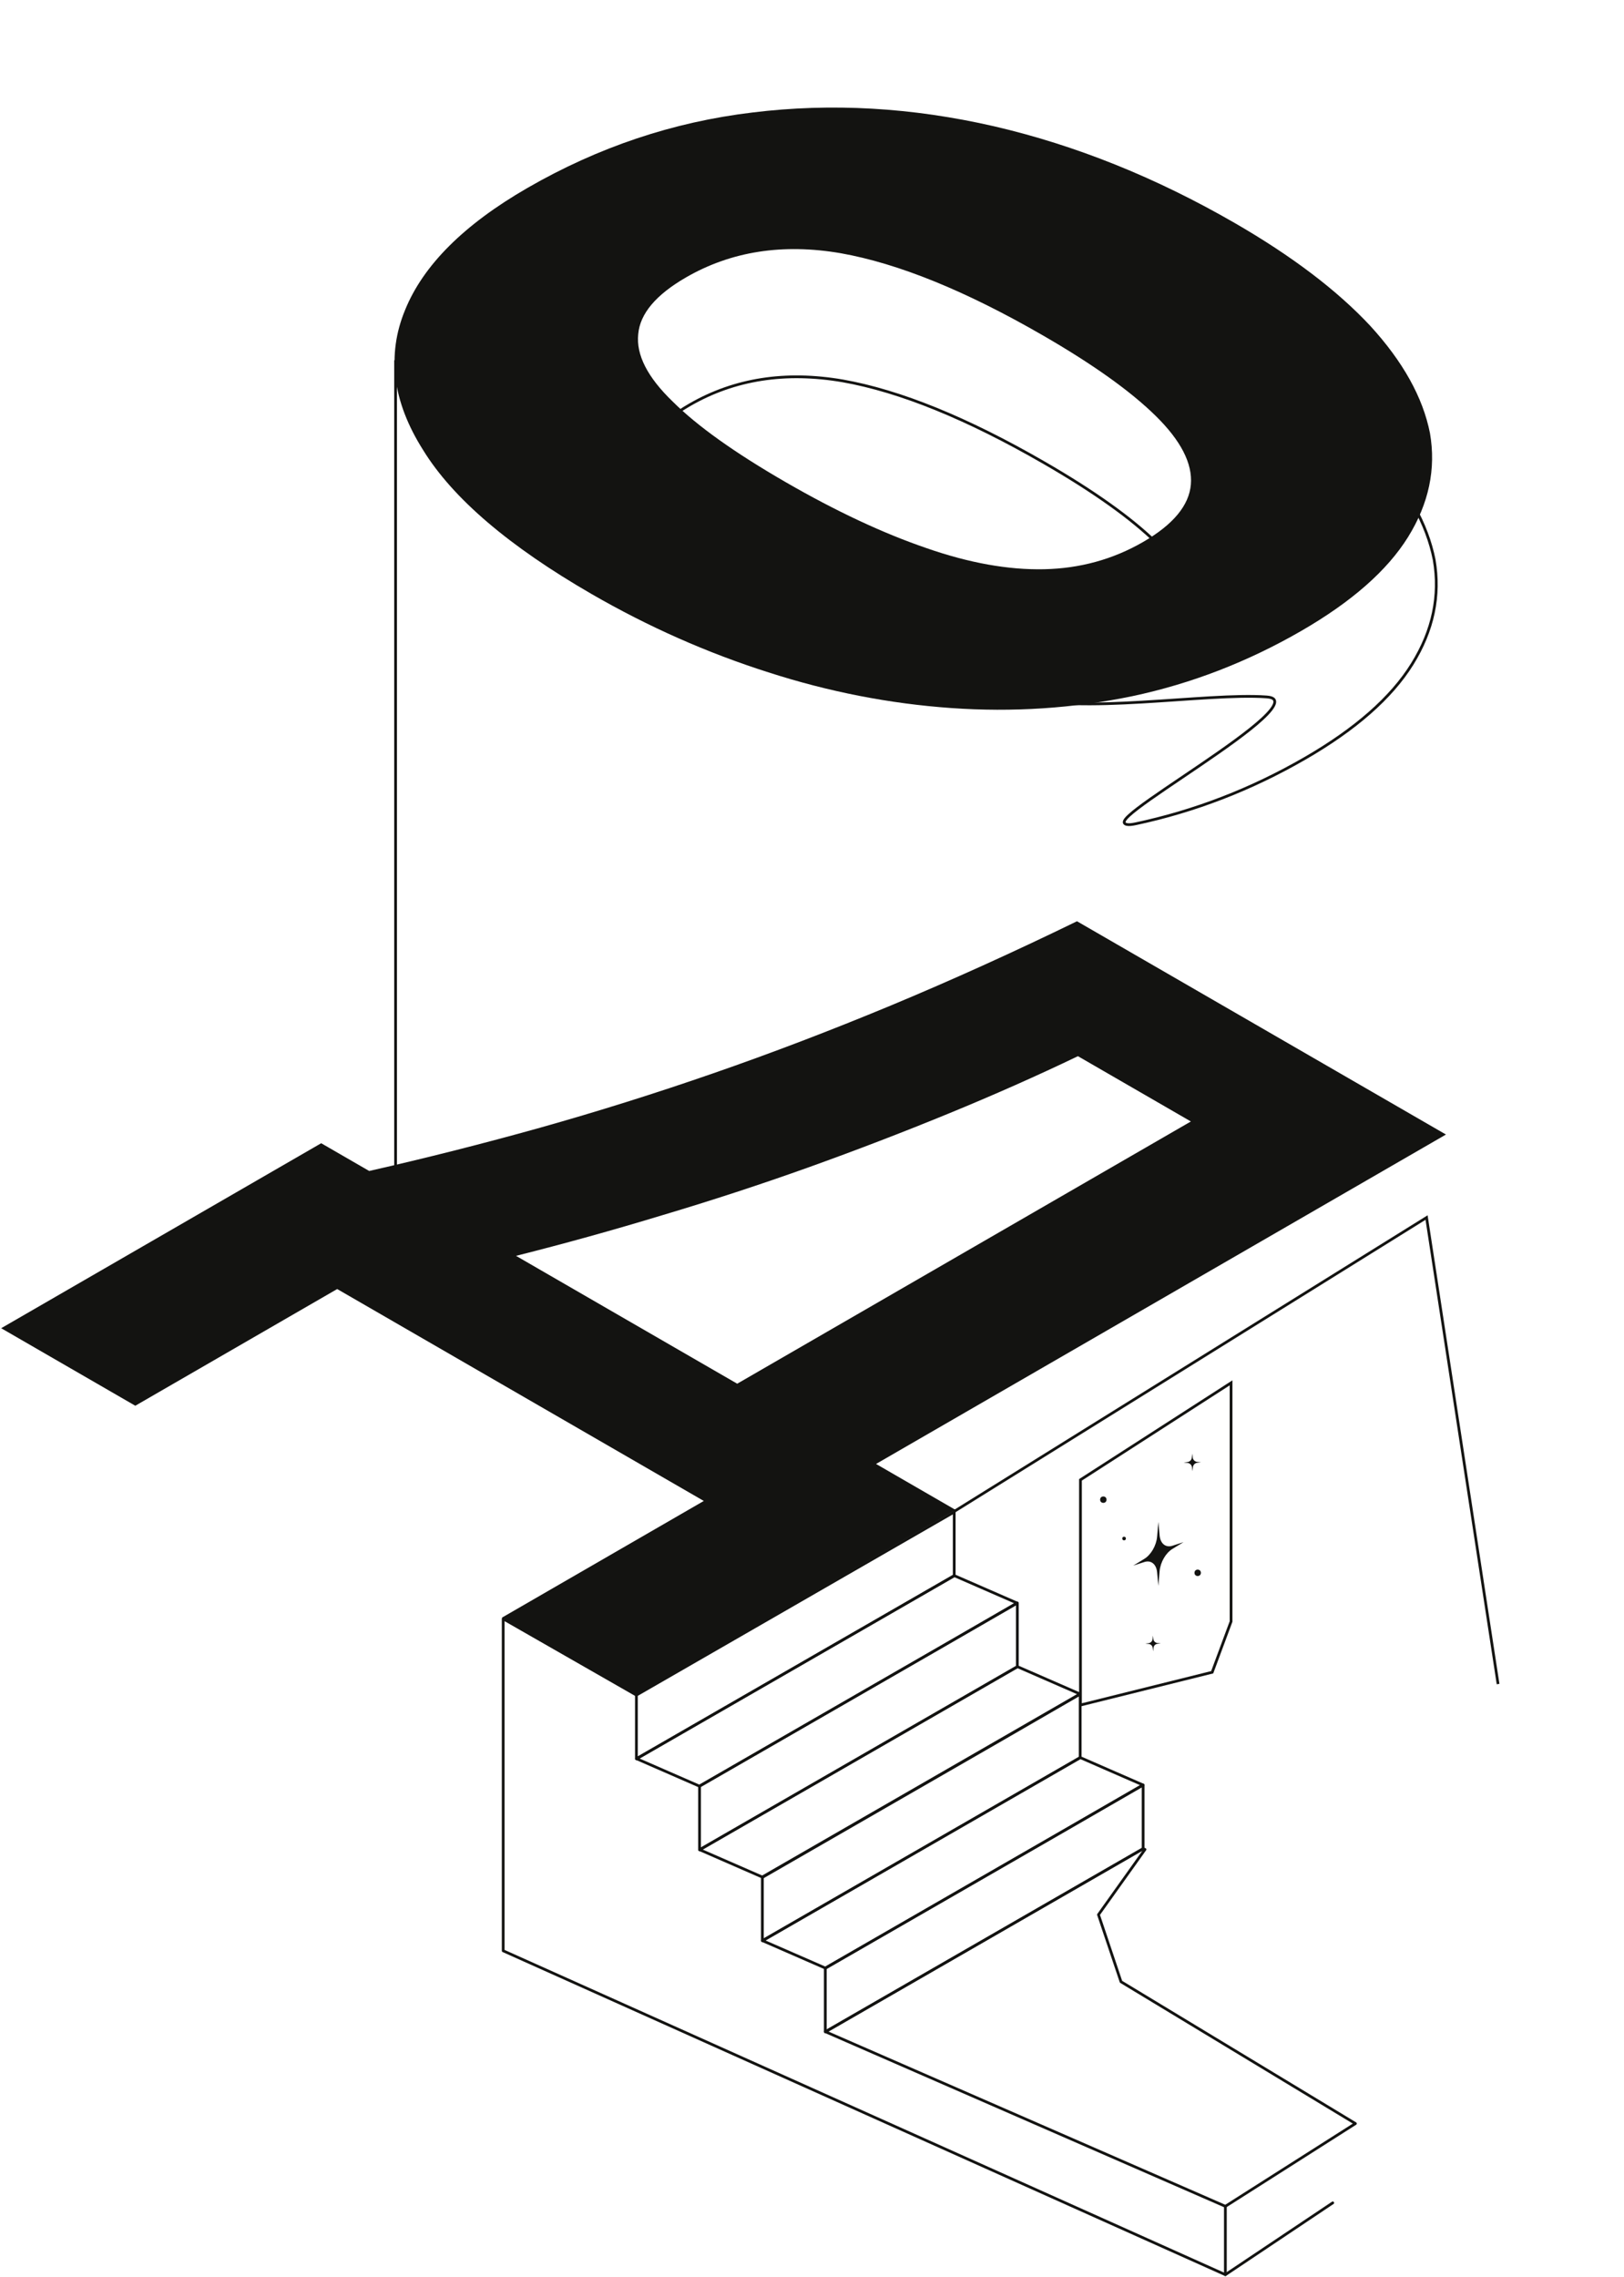 <?xml version="1.0" encoding="UTF-8"?> <svg xmlns="http://www.w3.org/2000/svg" width="1110" height="1556" viewBox="0 0 1110 1556" fill="none"><path d="M841.427 1108.22L828.534 1142.91L738.495 1165.31V1011.4L841.427 945.109V1108.22Z" stroke="#131311" stroke-width="1.88"></path><path d="M1023.93 1150.97L975.053 832.138L652.055 1033.08" stroke="#131311" stroke-width="1.875"></path><path d="M988.305 775.396L598.773 1000.54L653.134 1031.96L434.404 1158.39L343.052 1105.59L481.045 1025.83L230.471 880.997L92.478 960.756L0.805 907.77L219.534 781.346L252.344 800.309C291.158 791.509 330.079 781.655 369.107 770.748C408.349 759.717 447.807 747.323 487.478 733.565C527.15 719.807 567.572 704.376 608.744 687.271C650.132 670.043 692.591 650.831 736.122 629.637L988.305 775.396ZM813.964 766.472L736.766 721.852C708.888 735.238 679.403 748.314 648.309 761.081C617.215 773.847 585.263 786.117 552.454 797.892C519.859 809.543 486.728 820.388 453.06 830.428C419.608 840.591 386.155 849.887 352.702 858.316L503.883 945.697L813.964 766.472Z" fill="#131311"></path><path d="M270.379 246.189V840.877" stroke="#131311" stroke-width="1.88"></path><path d="M319.256 223.938C317.626 224.036 316.223 224.506 314.943 225.485C313.705 226.433 312.544 227.885 311.313 230.011C310.076 232.149 308.739 235.022 307.185 238.85L307.186 238.85C305.597 242.697 305.109 245.351 305.665 247.056C305.947 247.924 306.524 248.623 307.496 249.085C308.48 249.553 309.697 249.697 310.963 249.656C313.403 249.576 316.478 248.784 319.806 247.76C323.16 246.727 327.076 245.356 331.116 244.047C339.336 241.384 348.327 238.895 356.473 239.032C360.494 239.099 364.305 239.808 367.742 241.469C371.196 243.139 374.344 245.806 376.909 249.859L377.384 250.644C382.322 258.9 387.988 271.67 394.564 286.773C401.345 302.346 409.082 320.371 417.955 338.386C426.827 356.4 436.843 374.422 448.192 389.992C459.53 405.547 472.244 418.719 486.556 426.982C496.398 432.664 511.82 437.7 529.948 442.263C548.099 446.833 569.074 450.957 590.106 454.79C607.076 457.883 623.991 460.773 639.592 463.568C659.207 470.042 677.822 474.07 695.431 475.625C705.913 478.975 719.183 480.488 733.756 480.941C748.427 481.396 764.517 480.782 780.582 479.849C788.617 479.382 796.659 478.835 804.519 478.301C812.382 477.766 820.063 477.244 827.397 476.827C842.085 475.992 855.286 475.583 865.667 476.317C868.103 476.489 869.547 476.967 870.352 477.605C871.169 478.252 871.497 479.194 871.209 480.498C870.627 483.13 867.617 486.834 862.802 491.293C853.214 500.173 836.895 511.674 820.465 522.862C804.071 534.026 787.561 544.882 777.706 552.409C775.239 554.294 773.173 555.981 771.624 557.421C770.091 558.847 769.007 560.081 768.581 561.047C768.37 561.528 768.287 562.017 768.502 562.454C768.738 562.934 769.305 563.289 770.124 563.471C770.874 563.636 771.768 563.643 772.718 563.565C773.686 563.485 774.826 563.306 776.134 563.035L776.143 563.033C816.58 554.434 855.152 539.525 891.863 518.331C926.463 498.356 950.926 476.872 965.213 453.879C979.492 430.897 984.502 407.123 980.245 382.564L980.244 382.555C975.38 358.002 961.707 333.461 939.248 308.934L939.244 308.929C916.481 284.577 885.536 261.112 846.425 238.532C792.467 207.382 737.557 185.306 681.691 172.333L681.687 172.332L679.04 171.73C623.475 159.259 569.043 156.293 515.773 162.856C461.335 169.351 409.847 186.637 361.309 214.659C350.56 220.864 342.725 223.484 336.881 224.461C331.091 225.428 327.137 224.807 323.928 224.325C322.357 224.089 320.76 223.848 319.256 223.938ZM471.446 276.67C486.765 267.826 503.127 262.065 520.527 259.35C537.923 256.635 556.43 256.953 576.078 260.331C615.149 267.275 660.989 285.878 713.608 316.256C747.768 335.976 773.426 354.28 790.614 371.164C807.794 388.042 815.718 403.551 814.524 417.709C813.332 431.844 802.592 444.797 782.179 456.582C761.766 468.367 739.483 474.477 715.311 474.993C709.086 475.126 702.706 474.908 696.17 474.344C685.617 471.01 669.771 467.72 651.416 464.322C647.878 463.667 644.237 463.008 640.516 462.341C638.883 461.801 637.241 461.245 635.593 460.67L635.584 460.666L632.807 459.705C604.03 449.627 572.949 434.959 539.563 415.685C504.796 395.614 479.142 377.313 462.562 360.781L462.557 360.776L462.553 360.772C445.376 344.247 437.608 329.004 439.101 315.027L439.102 315.019C440.293 301.238 451.027 288.458 471.446 276.67Z" stroke="#131311" stroke-width="1.88"></path><path d="M404.474 406.059C443.217 428.425 483.472 446.249 525.24 459.53C566.402 472.811 608.017 480.937 650.086 483.91C692.155 486.882 733.466 484.176 774.02 475.791C814.271 467.232 852.706 452.382 889.323 431.243C923.822 411.326 948.183 389.924 962.404 367.036C976.625 344.148 981.615 320.473 977.374 296.012C972.528 271.551 958.906 247.089 936.506 222.627C913.804 198.339 882.93 174.925 843.885 152.384C790.008 121.281 735.225 99.263 679.536 86.331C623.241 73.399 568.158 70.251 514.288 76.888C460.114 83.35 408.818 100.557 360.398 128.511C317.123 153.494 289.283 181.273 276.879 211.849C264.172 242.6 268.262 274.487 289.15 307.51C309.433 340.534 347.874 373.383 404.474 406.059ZM712.697 229.168C746.9 248.913 772.627 267.26 789.881 284.209C807.135 301.158 815.157 316.796 813.949 331.123C812.74 345.45 801.847 358.554 781.268 370.434C760.69 382.314 738.143 388.516 713.629 389.039C689.114 389.562 662.329 384.756 633.273 374.62C603.612 364.485 571.529 349.457 537.024 329.537C502.216 309.442 476.488 291.095 459.84 274.496C442.586 257.896 434.715 242.521 436.226 228.368C437.435 214.39 448.328 201.461 468.907 189.581C499.775 171.761 535.032 166.259 574.681 173.075C614.026 180.066 660.032 198.764 712.697 229.168Z" fill="#131311"></path><path d="M652.206 1033.39L434.982 1158.5V1202.06L652.206 1076.95V1033.39Z" stroke="#131311" stroke-width="1.875" stroke-linecap="round" stroke-linejoin="round"></path><path d="M695.151 1095.61L644.346 1125.01L478.096 1220.76L435.07 1201.98L648.157 1079.25L652.205 1076.92L653.489 1077.42L672.317 1085.64L695.151 1095.61Z" stroke="#131311" stroke-width="1.875" stroke-linecap="round" stroke-linejoin="round"></path><path d="M695.36 1095.59L478.131 1220.7V1264.26L695.36 1139.15V1095.59Z" stroke="#131311" stroke-width="1.875" stroke-linecap="round" stroke-linejoin="round"></path><path d="M738.307 1157.81L687.502 1187.22L521.252 1282.97L478.227 1264.19L691.313 1141.45L695.361 1139.13L696.645 1139.62L715.473 1147.84L738.307 1157.81Z" stroke="#131311" stroke-width="1.875" stroke-linecap="round" stroke-linejoin="round"></path><path d="M738.294 1157.73L521.07 1282.84V1326.4L738.294 1201.29V1157.73Z" stroke="#131311" stroke-width="1.875" stroke-linecap="round" stroke-linejoin="round"></path><path d="M781.241 1219.95L730.436 1249.36L564.186 1345.11L521.16 1326.33L734.246 1203.6L738.294 1201.27L739.579 1201.76L758.407 1209.99L781.241 1219.95Z" stroke="#131311" stroke-width="1.875" stroke-linecap="round" stroke-linejoin="round"></path><path d="M781.314 1219.97L564.09 1345.09V1388.65L781.314 1263.54V1219.97Z" stroke="#131311" stroke-width="1.875" stroke-linecap="round" stroke-linejoin="round"></path><path d="M766.207 1354.43L926.43 1451.36L837.542 1507.9L564.186 1388.58L777.267 1265.84L781.32 1263.52L782.604 1264.01L750.806 1308.59L766.207 1354.43Z" stroke="#131311" stroke-width="1.875" stroke-linecap="round" stroke-linejoin="round"></path><path d="M434.982 1158.5L343.93 1106.37V1333.28L837.541 1554.64V1507.9" stroke="#131311" stroke-width="1.875" stroke-linecap="round" stroke-linejoin="round"></path><path d="M910.921 1505.55L837.539 1554.64" stroke="#131311" stroke-width="1.875" stroke-linecap="round" stroke-linejoin="round"></path><path d="M791.742 1040.16L792.595 1049.39C793.114 1055.01 796.748 1057.93 801.354 1056.44L808.93 1053.99L801.354 1058.61C796.749 1061.42 793.114 1067.74 792.595 1073.84L791.742 1083.87L790.889 1074.63C790.37 1069.02 786.737 1066.09 782.13 1067.58L774.555 1070.03L782.13 1065.41C786.735 1062.6 790.37 1056.29 790.889 1050.19L791.742 1040.16Z" fill="#131311"></path><path d="M788.011 1117.85L788.315 1120.22C788.499 1121.66 789.645 1122.78 791.077 1122.92L793.431 1123.15L791.085 1123.45C789.66 1123.64 788.551 1124.79 788.414 1126.24L788.188 1128.62L787.885 1126.25C787.7 1124.81 786.554 1123.69 785.123 1123.55L782.768 1123.32L785.114 1123.02C786.539 1122.83 787.648 1121.67 787.786 1120.23L788.011 1117.85Z" fill="#131311"></path><path d="M814.877 993.484L815.216 996.127C815.422 997.733 816.7 998.982 818.297 999.137L820.924 999.392L818.307 999.733C816.717 999.941 815.48 1001.23 815.326 1002.84L815.075 1005.5L814.736 1002.85C814.53 1001.25 813.252 999.998 811.655 999.843L809.028 999.588L811.645 999.247C813.236 999.039 814.473 997.749 814.626 996.136L814.877 993.484Z" fill="#131311"></path><circle cx="818.617" cy="1074.95" r="2.188" fill="#131311"></circle><circle cx="768.305" cy="1051.51" r="1.25" fill="#131311"></circle><circle cx="754.117" cy="1024.95" r="2.188" fill="#131311"></circle></svg> 